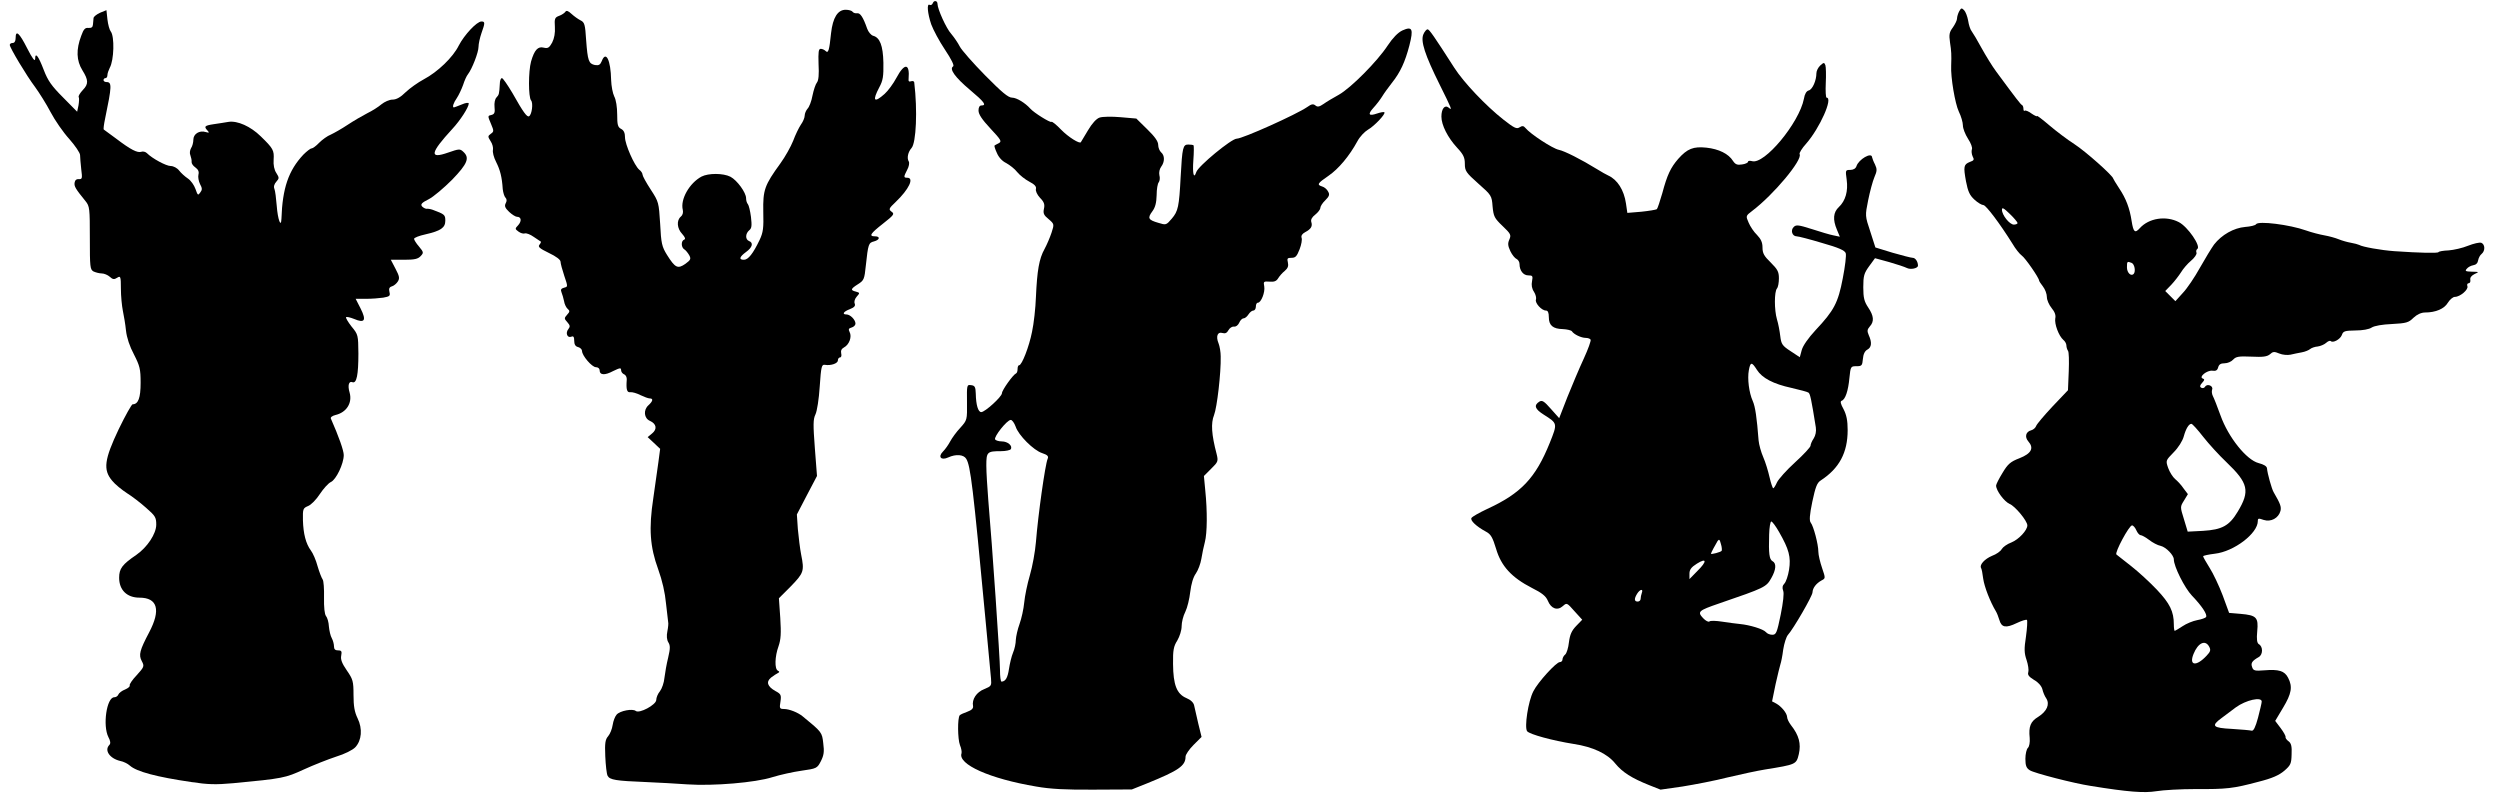 <?xml version="1.0" standalone="no"?>
<!DOCTYPE svg PUBLIC "-//W3C//DTD SVG 20010904//EN"
 "http://www.w3.org/TR/2001/REC-SVG-20010904/DTD/svg10.dtd">
<svg version="1.0" xmlns="http://www.w3.org/2000/svg"
 width="1280pt" height="407pt" viewBox="0 0 1280 407"
 preserveAspectRatio="xMidYMid meet">
<g transform="translate(0,407) scale(0.1,-0.1)"
fill="#000000" stroke="none">
<path d="M4776 4054 c-3 -8 -10 -12 -16 -9 -16 10 -11 -44 8 -100 10 -27 41
-86 70 -129 34 -51 49 -82 42 -86 -21 -13 10 -56 86 -120 74 -62 87 -80 59
-80 -10 0 -15 -10 -15 -26 0 -19 18 -46 61 -92 55 -59 59 -66 43 -75 -11 -5
-20 -11 -22 -12 -2 -2 3 -19 12 -38 9 -22 27 -42 48 -52 18 -10 44 -30 56 -46
13 -16 41 -38 62 -49 27 -14 37 -25 34 -37 -3 -10 6 -30 21 -46 21 -21 25 -34
20 -56 -5 -23 -1 -33 24 -53 29 -25 29 -26 15 -69 -8 -24 -24 -62 -36 -84 -28
-50 -38 -111 -44 -245 -2 -57 -11 -138 -20 -179 -15 -76 -52 -171 -66 -171 -5
0 -8 -9 -8 -19 0 -11 -3 -21 -8 -23 -15 -6 -72 -86 -72 -101 0 -18 -87 -97
-106 -97 -16 0 -27 37 -28 94 -1 35 -5 42 -24 44 -22 3 -22 1 -21 -88 1 -90 1
-91 -34 -130 -20 -21 -43 -53 -52 -70 -9 -17 -25 -40 -37 -52 -27 -27 -10 -47
27 -30 39 18 79 15 92 -7 22 -35 35 -143 98 -816 14 -148 27 -287 29 -309 3
-37 2 -39 -34 -54 -40 -15 -65 -53 -58 -87 2 -12 -7 -21 -29 -29 -17 -6 -35
-14 -39 -18 -12 -13 -11 -122 1 -153 7 -16 10 -35 8 -42 -20 -56 144 -130 382
-170 73 -13 152 -17 295 -16 l195 1 80 32 c160 65 195 89 195 136 0 10 18 37
41 60 l41 41 -17 69 c-9 38 -18 79 -21 92 -3 15 -18 29 -40 38 -49 21 -67 67
-68 174 -1 72 3 91 22 121 12 21 22 52 22 73 0 20 8 53 19 74 10 20 21 66 25
101 5 41 15 76 29 95 11 16 24 50 28 75 4 25 12 64 18 86 12 46 13 157 2 264
l-7 74 37 37 c36 35 37 39 28 76 -26 99 -30 157 -13 199 15 38 36 216 34 300
0 22 -5 52 -11 67 -15 36 -5 61 20 53 14 -4 23 0 31 15 6 11 19 19 28 18 10
-2 21 7 27 20 5 12 15 22 22 22 7 0 18 9 25 20 7 11 18 20 25 20 7 0 13 9 13
20 0 11 4 20 10 20 17 0 38 54 33 83 -5 26 -3 27 27 25 23 -2 35 2 44 17 6 10
21 28 34 38 16 14 20 25 16 43 -5 21 -3 24 19 24 20 0 27 8 41 44 9 23 14 50
10 59 -3 10 3 20 18 28 30 16 39 30 32 52 -4 12 3 25 20 38 14 11 26 27 26 34
0 8 11 26 25 39 21 21 24 30 15 45 -5 11 -19 23 -30 26 -29 9 -25 16 32 55 51
35 106 100 148 177 12 23 37 49 54 59 32 18 92 81 84 89 -3 3 -19 0 -37 -6
-43 -15 -50 -5 -19 29 14 15 34 41 44 57 10 17 33 48 50 70 44 55 68 108 90
192 22 86 15 100 -36 77 -23 -11 -49 -38 -75 -77 -53 -81 -188 -217 -250 -252
-27 -15 -63 -36 -78 -47 -22 -15 -31 -17 -42 -8 -11 9 -20 8 -42 -8 -55 -38
-331 -162 -361 -162 -27 0 -198 -141 -207 -171 -13 -39 -20 -8 -15 61 3 39 3
73 1 76 -2 2 -14 4 -27 4 -27 0 -31 -14 -39 -165 -8 -154 -13 -176 -45 -214
-29 -34 -30 -34 -69 -22 -52 15 -57 24 -31 59 15 20 21 44 22 83 0 30 5 60 11
66 5 7 7 23 3 36 -3 14 1 32 9 43 19 25 19 58 0 74 -8 7 -15 24 -15 38 0 18
-17 42 -56 80 l-56 55 -81 7 c-45 4 -93 3 -107 -2 -16 -5 -39 -30 -60 -66 -19
-31 -35 -58 -36 -60 -6 -10 -64 26 -101 64 -24 25 -47 44 -50 40 -6 -5 -90 47
-108 68 -26 29 -70 56 -93 56 -20 0 -53 28 -138 114 -62 63 -121 130 -130 148
-9 18 -29 47 -44 65 -25 27 -70 127 -70 153 0 17 -18 20 -24 4z m424 -2168
c14 -44 92 -122 136 -136 27 -9 34 -16 28 -29 -13 -31 -49 -287 -60 -426 -4
-49 -18 -126 -31 -170 -13 -44 -26 -107 -29 -140 -3 -33 -14 -82 -24 -110 -10
-27 -18 -64 -19 -81 0 -17 -6 -47 -14 -65 -8 -19 -17 -57 -21 -84 -7 -46 -18
-64 -38 -65 -5 0 -8 27 -8 59 0 58 -40 642 -60 871 -5 63 -10 143 -10 176 0
70 4 74 75 74 24 0 47 5 50 10 11 17 -15 40 -46 40 -15 0 -31 5 -34 10 -8 13
61 100 80 100 7 0 18 -15 25 -34z"/>
<path d="M10031 4012 c-6 -11 -11 -28 -11 -37 0 -9 -10 -29 -21 -45 -18 -24
-21 -36 -15 -77 7 -46 8 -62 6 -120 -3 -59 20 -194 39 -234 12 -24 21 -56 21
-71 0 -16 12 -46 26 -68 15 -23 24 -46 20 -55 -3 -9 -1 -25 4 -36 9 -16 7 -21
-14 -28 -32 -13 -34 -23 -20 -100 10 -52 19 -71 43 -93 17 -16 38 -28 46 -28
13 0 84 -94 149 -198 15 -26 37 -53 47 -60 18 -12 89 -115 89 -128 0 -3 9 -17
20 -31 11 -14 20 -38 20 -54 0 -15 11 -40 24 -56 16 -19 23 -37 19 -53 -5 -29
18 -90 41 -110 9 -7 16 -20 16 -29 0 -9 4 -21 8 -27 5 -5 6 -52 4 -105 l-4
-97 -79 -83 c-43 -46 -81 -91 -84 -100 -3 -9 -14 -19 -25 -22 -28 -7 -35 -34
-15 -57 30 -34 16 -62 -45 -86 -47 -18 -60 -30 -87 -75 -18 -29 -33 -59 -33
-65 0 -26 42 -82 69 -94 28 -11 91 -87 91 -110 0 -25 -44 -72 -81 -87 -22 -8
-44 -24 -50 -34 -5 -11 -28 -27 -50 -35 -38 -16 -65 -46 -56 -62 3 -4 8 -29
11 -55 6 -42 36 -119 65 -167 5 -8 13 -28 18 -45 11 -38 33 -42 89 -15 25 12
48 19 52 16 3 -4 1 -42 -5 -85 -10 -64 -9 -85 3 -120 8 -24 12 -52 9 -62 -5
-14 3 -24 29 -40 22 -12 39 -32 43 -48 3 -14 12 -36 20 -47 19 -30 3 -66 -41
-94 -40 -24 -50 -50 -44 -108 2 -23 -2 -44 -9 -51 -7 -6 -13 -32 -13 -56 0
-35 5 -48 23 -59 21 -14 226 -67 312 -80 191 -31 273 -37 335 -27 36 6 126 11
201 11 161 -1 193 3 321 37 72 18 107 34 134 57 32 28 36 36 37 84 2 41 -2 57
-16 67 -10 7 -16 17 -15 21 2 5 -10 26 -25 46 l-28 37 40 67 c44 73 50 108 26
154 -18 35 -47 44 -121 38 -49 -4 -57 -2 -63 16 -8 21 -1 32 34 52 22 13 22
54 0 66 -9 6 -12 24 -8 66 7 71 -4 82 -85 89 l-59 5 -33 90 c-19 50 -49 113
-67 141 -18 29 -33 55 -33 59 0 3 27 9 60 13 98 11 220 104 220 167 0 15 4 15
30 6 37 -12 76 9 86 46 5 21 0 36 -35 96 -10 17 -32 96 -34 122 -1 11 -16 20
-43 27 -62 16 -155 132 -195 244 -16 45 -34 90 -39 99 -5 10 -7 24 -4 33 8 19
-25 33 -36 15 -4 -7 -13 -9 -20 -5 -8 5 -7 12 5 25 13 14 13 19 3 22 -22 8 22
43 49 40 18 -3 26 2 30 17 4 15 13 21 33 21 15 0 34 8 44 19 14 15 28 18 93
15 60 -3 80 0 95 12 15 14 22 15 48 4 16 -7 42 -9 57 -6 16 4 42 9 58 12 17 3
36 11 43 17 7 6 25 12 39 13 14 2 33 10 42 18 10 9 20 13 24 10 11 -12 48 8
57 30 7 21 15 23 70 24 36 0 70 6 83 15 14 9 55 16 104 18 73 4 85 7 110 32
18 17 40 27 59 27 55 0 99 19 117 50 10 16 26 30 36 30 27 0 71 38 64 55 -3 8
0 15 7 15 6 0 10 8 8 18 -2 11 6 21 22 29 24 11 24 11 -14 12 -32 1 -37 3 -26
15 6 8 21 16 33 18 14 2 23 11 25 25 2 12 10 27 18 33 19 16 18 49 -2 57 -9 3
-39 -4 -67 -15 -29 -12 -74 -22 -100 -24 -27 -1 -50 -5 -52 -9 -4 -6 -95 -4
-226 5 -69 5 -164 22 -180 32 -6 3 -25 8 -42 11 -18 3 -46 11 -63 18 -17 7
-50 16 -73 20 -23 4 -66 15 -94 25 -84 30 -245 50 -256 32 -3 -6 -29 -12 -56
-14 -58 -5 -120 -40 -159 -90 -13 -18 -46 -72 -73 -120 -26 -47 -65 -105 -87
-128 l-38 -42 -26 26 -26 26 31 32 c17 18 39 47 50 64 10 17 33 44 51 59 18
15 31 34 28 41 -3 7 -1 16 4 19 21 13 -49 115 -95 138 -66 34 -153 20 -199
-31 -25 -28 -33 -21 -42 36 -10 66 -29 116 -64 168 -16 25 -30 47 -30 49 0 14
-143 141 -199 177 -36 23 -94 67 -128 96 -35 30 -63 51 -63 48 0 -4 -13 2 -29
13 -15 11 -31 18 -35 14 -3 -3 -6 1 -6 10 0 8 -3 17 -7 19 -7 3 -25 26 -132
171 -21 28 -55 84 -76 122 -21 39 -44 77 -50 85 -7 8 -15 33 -18 54 -4 22 -13
46 -21 54 -12 12 -15 12 -25 -6z m299 -1084 c0 -4 -9 -8 -19 -8 -22 0 -61 49
-61 76 0 14 9 9 40 -21 22 -21 40 -43 40 -47z m584 -204 c15 -6 22 -44 10 -57
-14 -13 -34 7 -34 34 0 31 1 32 24 23z m366 -890 c29 -37 82 -95 119 -130 113
-108 122 -148 58 -254 -43 -72 -80 -92 -178 -98 l-78 -4 -19 63 c-20 64 -20
64 0 96 l20 33 -22 29 c-11 17 -31 38 -43 48 -12 10 -28 35 -36 57 -13 38 -13
38 28 80 24 24 46 59 52 82 11 40 26 64 39 64 5 0 32 -30 60 -66z m-342 -479
c6 -14 16 -25 22 -25 6 0 26 -11 43 -24 18 -14 44 -28 60 -31 28 -7 67 -48 67
-69 0 -36 55 -146 93 -186 51 -53 80 -97 72 -109 -3 -5 -23 -12 -45 -16 -22
-4 -56 -18 -75 -31 -20 -13 -38 -24 -40 -24 -3 0 -5 15 -5 33 0 66 -20 107
-87 178 -36 38 -96 93 -132 121 -36 28 -70 55 -75 59 -10 9 65 149 80 149 6 0
16 -11 22 -25z m373 -596 c9 -17 7 -25 -13 -46 -53 -57 -92 -52 -67 9 23 57
60 74 80 37z m269 -281 c0 -7 -9 -44 -19 -83 -13 -48 -23 -69 -33 -66 -7 2
-52 6 -100 9 -100 5 -109 15 -53 56 19 15 52 38 72 54 52 38 133 56 133 30z"/>
<path d="M513 4005 c-18 -8 -33 -20 -34 -27 -1 -7 -2 -22 -3 -33 -1 -14 -7
-19 -23 -18 -17 2 -25 -6 -37 -40 -27 -71 -25 -127 6 -177 31 -50 32 -70 2
-101 -14 -15 -24 -31 -21 -36 3 -5 2 -23 -1 -42 l-7 -33 -72 73 c-59 59 -78
86 -99 141 -28 73 -44 93 -44 56 -1 -15 -14 2 -41 55 -40 79 -59 96 -59 52 0
-16 -6 -25 -15 -25 -8 0 -15 -4 -15 -10 0 -14 86 -158 130 -216 21 -29 57 -86
79 -128 22 -42 65 -104 96 -138 30 -34 55 -71 55 -82 0 -12 3 -44 6 -73 6 -46
5 -51 -12 -50 -12 1 -20 -5 -22 -18 -3 -19 4 -31 56 -95 21 -26 22 -37 22
-189 0 -148 1 -161 19 -171 11 -5 30 -10 42 -10 12 0 31 -8 41 -17 15 -14 23
-15 38 -5 17 11 19 7 19 -56 0 -38 5 -88 10 -113 5 -24 13 -70 16 -101 4 -37
19 -82 41 -123 30 -59 34 -75 34 -145 0 -77 -12 -110 -41 -110 -5 0 -37 -57
-71 -127 -74 -156 -81 -208 -34 -264 15 -19 50 -47 76 -64 26 -16 70 -50 98
-75 47 -41 52 -49 52 -86 0 -47 -46 -116 -102 -155 -72 -49 -88 -70 -88 -117
0 -63 40 -102 104 -102 93 0 110 -63 50 -177 -49 -93 -55 -116 -38 -148 14
-26 12 -30 -26 -72 -23 -24 -38 -47 -36 -52 3 -5 -7 -14 -23 -21 -16 -6 -32
-18 -35 -26 -3 -8 -12 -14 -21 -14 -39 0 -60 -145 -30 -204 11 -20 12 -33 5
-40 -27 -27 1 -69 55 -82 17 -3 39 -14 50 -24 35 -31 137 -58 314 -84 85 -13
126 -14 215 -6 255 24 267 27 361 70 50 23 124 52 166 66 43 13 85 34 98 48
33 35 38 95 12 148 -16 33 -21 63 -21 120 0 70 -3 80 -34 125 -25 36 -33 57
-29 76 4 22 2 27 -16 27 -15 0 -21 6 -21 21 0 11 -5 30 -11 41 -7 12 -13 39
-15 60 -1 22 -8 46 -15 54 -7 9 -11 44 -10 95 1 44 -2 86 -7 92 -5 7 -17 37
-26 68 -8 31 -24 67 -34 80 -26 35 -39 86 -41 155 -1 58 0 62 26 73 16 6 43
34 61 62 18 27 43 55 56 61 27 12 66 94 66 138 0 23 -25 94 -66 187 -3 6 7 14
23 18 57 13 88 62 73 115 -11 37 -4 61 15 53 21 -7 30 38 30 147 -1 94 -1 97
-35 138 -18 23 -31 45 -28 48 3 3 21 -1 41 -9 54 -23 64 -8 34 52 l-26 51 52
0 c29 0 69 3 89 6 33 6 37 9 32 29 -4 17 -1 25 13 29 10 3 23 14 30 25 10 16
8 27 -12 65 l-24 46 68 0 c54 0 71 4 85 19 16 17 15 20 -9 49 -14 16 -25 34
-25 39 0 6 26 16 58 23 79 18 102 34 102 70 0 30 -3 33 -65 56 -11 4 -25 6
-31 5 -6 0 -16 5 -23 12 -9 11 -2 19 34 37 24 12 78 58 120 100 79 82 91 112
57 143 -17 16 -22 15 -77 -4 -99 -35 -93 -3 21 121 41 44 84 111 84 130 0 6
-16 4 -36 -5 -20 -8 -38 -15 -40 -15 -10 0 -2 24 15 48 10 15 24 45 32 67 7
22 18 47 25 55 21 27 54 112 54 140 0 15 7 47 15 70 19 53 19 60 0 60 -24 0
-88 -69 -116 -123 -30 -61 -109 -136 -179 -173 -30 -16 -72 -46 -93 -66 -26
-26 -48 -38 -67 -38 -16 0 -41 -11 -57 -24 -15 -13 -48 -34 -73 -46 -25 -13
-70 -39 -100 -59 -30 -20 -69 -42 -86 -50 -18 -7 -44 -26 -60 -42 -15 -16 -33
-29 -39 -29 -6 0 -25 -15 -42 -32 -76 -81 -107 -172 -112 -328 -2 -50 -19 -3
-24 65 -3 39 -8 78 -12 88 -5 11 -1 25 10 37 15 17 15 20 0 44 -11 16 -16 41
-14 69 3 47 -2 57 -66 119 -52 51 -119 81 -165 74 -19 -3 -54 -9 -77 -12 -46
-7 -50 -12 -30 -33 10 -11 8 -12 -10 -7 -32 10 -63 -10 -63 -39 0 -14 -5 -34
-12 -44 -6 -11 -8 -26 -3 -37 4 -11 7 -25 6 -33 -1 -7 7 -20 19 -28 15 -11 20
-22 16 -37 -3 -12 1 -34 8 -48 12 -22 12 -30 1 -44 -11 -16 -13 -14 -24 18 -7
20 -24 44 -39 54 -15 10 -35 28 -45 41 -10 13 -29 23 -43 23 -23 0 -94 38
-122 66 -7 7 -20 10 -28 7 -20 -7 -54 10 -129 67 -33 24 -62 46 -64 47 -2 2 1
27 7 55 35 169 36 188 6 188 -8 0 -14 5 -14 10 0 6 5 10 10 10 6 0 10 7 10 16
0 8 6 25 12 37 22 39 25 161 5 186 -6 7 -14 35 -17 62 l-5 47 -32 -13z"/>
<path d="M2895 4010 c-4 -6 -18 -16 -32 -21 -22 -8 -25 -14 -22 -57 2 -31 -3
-58 -14 -80 -15 -27 -22 -31 -43 -26 -30 8 -48 -12 -65 -71 -14 -51 -14 -182
0 -199 12 -14 4 -73 -10 -81 -10 -7 -30 20 -85 118 -25 42 -49 77 -54 77 -6 0
-11 -13 -11 -30 -3 -52 -4 -55 -17 -69 -8 -8 -12 -28 -10 -49 3 -27 0 -36 -14
-40 -22 -5 -22 -4 -3 -49 14 -33 14 -37 -2 -48 -16 -12 -16 -14 -1 -38 9 -13
14 -33 12 -44 -3 -11 4 -39 16 -62 21 -42 30 -77 34 -139 2 -18 8 -38 14 -44
7 -7 8 -17 1 -29 -7 -14 -3 -24 18 -44 15 -14 33 -25 40 -25 22 0 25 -21 7
-42 -18 -19 -18 -20 1 -34 11 -8 25 -12 33 -9 7 2 27 -5 45 -18 18 -12 34 -23
36 -24 2 -1 -1 -9 -7 -16 -9 -11 1 -19 48 -42 38 -18 60 -35 60 -45 0 -9 9
-42 19 -72 19 -56 19 -56 -1 -61 -15 -4 -19 -10 -13 -24 4 -10 10 -30 13 -45
2 -15 11 -33 18 -39 12 -10 12 -15 -2 -30 -16 -18 -16 -20 1 -39 14 -16 15
-22 5 -35 -16 -19 -6 -47 15 -39 11 5 15 -1 15 -21 0 -18 6 -29 20 -32 11 -3
20 -12 20 -20 0 -24 51 -83 71 -83 11 0 19 -7 19 -15 0 -26 26 -28 69 -5 35
17 41 18 41 5 0 -9 7 -18 16 -22 8 -3 14 -15 13 -27 -4 -51 1 -67 19 -64 9 1
32 -5 51 -15 19 -9 40 -17 48 -17 19 0 16 -14 -7 -35 -27 -24 -23 -67 8 -80
33 -15 38 -42 11 -64 l-23 -19 32 -30 32 -30 -9 -68 c-5 -38 -17 -121 -26
-184 -24 -157 -17 -250 25 -365 21 -58 35 -120 40 -175 5 -47 10 -90 11 -95 2
-6 0 -27 -4 -47 -5 -24 -3 -44 5 -57 10 -16 10 -31 -1 -78 -8 -32 -16 -78 -19
-103 -2 -25 -13 -56 -23 -69 -11 -13 -19 -33 -19 -45 -1 -25 -87 -71 -105 -56
-16 13 -81 1 -98 -19 -8 -9 -17 -32 -20 -52 -3 -21 -13 -46 -23 -58 -15 -17
-18 -35 -15 -103 2 -46 7 -91 12 -100 11 -21 42 -26 194 -32 66 -3 163 -8 215
-12 132 -9 348 9 435 37 39 12 106 27 149 33 77 11 80 12 99 49 15 30 18 48
12 92 -6 55 -7 57 -105 137 -24 20 -69 38 -96 38 -22 0 -24 3 -18 38 5 34 2
39 -26 54 -41 23 -49 47 -22 69 12 9 28 20 35 23 9 5 9 7 0 12 -18 8 -16 73 3
125 12 35 14 65 9 145 l-7 101 61 61 c66 68 70 78 53 162 -6 30 -13 89 -17
131 l-5 75 51 98 52 99 -11 143 c-9 120 -9 147 3 172 8 16 18 79 22 143 7 104
10 114 27 111 30 -5 66 7 66 23 0 8 5 15 11 15 6 0 9 9 6 20 -3 14 1 24 14 31
27 14 42 55 29 79 -7 14 -5 19 10 23 11 3 20 12 20 20 0 20 -27 47 -46 47 -25
0 -15 15 17 27 23 9 30 17 25 29 -4 10 1 25 11 36 16 18 16 19 -5 25 -29 7
-27 14 11 38 30 19 33 25 40 95 12 111 14 117 42 124 30 8 33 26 5 26 -33 0
-24 14 41 65 56 44 60 50 44 61 -16 12 -15 16 21 50 68 65 96 124 59 124 -19
0 -19 4 0 41 9 16 12 35 8 42 -11 17 -4 49 14 69 24 27 31 194 14 335 0 7 -8
10 -16 7 -10 -4 -15 0 -13 12 7 81 -21 83 -62 6 -16 -30 -43 -67 -61 -83 -54
-48 -64 -36 -27 34 19 35 22 56 21 126 -2 88 -18 129 -53 138 -10 3 -24 19
-30 36 -21 60 -36 82 -52 79 -9 -1 -19 2 -23 8 -3 5 -19 10 -35 10 -41 0 -66
-40 -75 -120 -9 -88 -14 -105 -28 -91 -6 6 -17 11 -25 11 -11 0 -13 -16 -11
-78 3 -53 0 -84 -8 -94 -7 -8 -17 -38 -23 -67 -5 -29 -17 -59 -25 -67 -8 -9
-15 -25 -15 -36 0 -11 -9 -32 -20 -47 -10 -15 -28 -52 -39 -82 -12 -30 -41
-82 -65 -115 -82 -113 -90 -136 -88 -248 2 -83 0 -105 -19 -145 -33 -69 -58
-101 -80 -101 -28 0 -23 15 11 40 32 23 39 47 15 56 -20 8 -19 38 1 55 13 10
14 24 9 68 -4 31 -11 60 -16 66 -5 5 -9 18 -9 30 0 29 -46 92 -80 110 -37 19
-113 19 -148 1 -62 -33 -110 -117 -96 -171 3 -13 -1 -27 -10 -34 -23 -19 -20
-61 7 -89 15 -17 18 -26 10 -29 -17 -6 -16 -40 1 -50 7 -4 18 -18 25 -30 10
-19 7 -24 -20 -44 -39 -27 -52 -21 -94 46 -26 42 -30 58 -35 159 -7 109 -7
112 -48 175 -23 35 -42 70 -42 76 0 7 -7 19 -17 26 -25 21 -73 130 -73 166 0
22 -6 36 -20 43 -17 9 -20 21 -20 74 0 37 -6 76 -15 92 -8 16 -15 54 -16 84
-2 103 -27 153 -48 97 -8 -19 -15 -23 -35 -20 -32 7 -37 21 -45 128 -5 80 -8
91 -29 101 -12 6 -33 21 -46 33 -16 15 -26 19 -31 11z"/>
<path d="M7288 3895 c-16 -35 8 -107 83 -258 62 -125 67 -136 46 -118 -20 16
-37 -6 -37 -46 0 -43 32 -107 81 -160 32 -34 39 -50 39 -82 0 -36 6 -45 69
-101 67 -59 69 -62 73 -117 5 -51 9 -60 51 -100 42 -40 45 -46 35 -69 -9 -20
-8 -32 5 -60 9 -19 24 -37 32 -40 8 -4 15 -15 15 -26 0 -33 19 -58 45 -58 22
0 24 -3 19 -30 -4 -19 -1 -38 10 -54 9 -14 13 -32 10 -40 -6 -17 29 -56 51
-56 10 0 15 -10 15 -34 0 -42 21 -60 72 -61 21 -1 42 -6 46 -11 10 -16 48 -34
71 -34 11 0 22 -4 25 -9 3 -5 -13 -49 -35 -97 -23 -49 -60 -138 -84 -197 l-42
-108 -42 47 c-35 40 -45 46 -59 38 -30 -19 -24 -38 22 -67 71 -45 71 -44 31
-144 -73 -181 -147 -259 -321 -339 -40 -19 -76 -39 -80 -46 -8 -12 24 -43 74
-70 25 -13 34 -29 52 -88 26 -89 80 -147 183 -200 52 -26 72 -42 82 -66 17
-41 49 -52 77 -27 20 18 21 17 59 -26 l40 -44 -31 -32 c-23 -24 -32 -44 -37
-83 -3 -29 -12 -57 -19 -63 -8 -6 -14 -18 -14 -25 0 -8 -6 -14 -14 -14 -18 0
-112 -103 -135 -149 -27 -51 -47 -186 -32 -205 13 -16 131 -48 238 -65 99 -15
173 -50 213 -100 37 -45 84 -75 174 -111 l58 -23 112 16 c62 10 167 30 233 47
67 16 152 34 189 40 161 26 161 26 174 79 12 53 1 96 -40 148 -11 14 -20 33
-20 42 -1 20 -29 54 -56 69 l-21 11 18 88 c11 48 22 95 25 103 3 8 10 41 14
74 5 32 16 66 24 75 28 31 126 200 126 218 1 23 19 46 46 61 21 11 21 11 3 64
-10 29 -19 67 -19 83 0 38 -25 132 -39 149 -8 10 -6 39 8 107 16 75 24 97 43
109 95 62 138 142 138 258 0 49 -6 78 -21 107 -15 27 -18 40 -10 43 19 6 34
51 40 117 6 59 7 60 36 60 27 0 30 3 33 37 2 25 10 41 23 48 22 12 24 37 7 74
-9 21 -8 29 5 44 24 26 21 55 -8 98 -20 30 -25 49 -25 103 0 59 4 72 30 108
l30 41 73 -20 c39 -11 80 -25 90 -30 19 -10 57 -2 57 12 0 20 -13 40 -27 40
-8 0 -54 12 -103 26 l-88 27 -26 81 c-27 81 -27 81 -11 161 9 44 23 97 32 118
14 32 14 41 3 65 -8 15 -14 32 -15 37 -2 28 -69 -11 -80 -46 -4 -12 -16 -19
-32 -19 -24 0 -25 -1 -18 -50 8 -59 -6 -108 -40 -140 -29 -27 -32 -64 -10
-116 l15 -36 -33 7 c-17 3 -67 18 -110 32 -69 22 -81 23 -93 11 -18 -17 -8
-48 15 -48 9 0 67 -15 130 -34 85 -24 116 -38 121 -52 4 -10 -3 -68 -15 -129
-24 -126 -45 -165 -139 -265 -38 -41 -65 -80 -71 -102 l-10 -37 -47 31 c-43
28 -48 36 -53 77 -3 25 -10 64 -17 86 -14 48 -14 141 0 158 6 7 10 30 10 52 0
34 -7 46 -42 81 -34 33 -42 47 -42 77 0 26 -8 43 -28 64 -16 15 -35 44 -43 63
-15 34 -15 35 18 60 110 83 260 263 243 291 -3 5 12 30 34 54 69 79 139 235
104 235 -4 0 -6 34 -4 75 2 41 1 82 -2 91 -6 15 -8 15 -26 -1 -11 -10 -20 -28
-20 -40 0 -37 -20 -83 -39 -88 -12 -3 -21 -18 -25 -43 -24 -123 -203 -339
-266 -319 -11 3 -20 2 -20 -3 0 -5 -14 -12 -31 -14 -24 -4 -34 0 -46 18 -23
37 -73 61 -136 68 -67 7 -98 -5 -145 -58 -38 -44 -56 -81 -81 -175 -12 -41
-24 -78 -28 -82 -5 -3 -40 -9 -79 -13 l-72 -6 -7 48 c-10 69 -44 122 -90 143
-11 5 -36 19 -55 31 -86 53 -170 95 -199 101 -31 6 -146 81 -171 112 -9 11
-16 12 -30 3 -15 -10 -28 -3 -83 40 -89 70 -203 190 -251 265 -104 162 -128
197 -137 197 -5 0 -15 -11 -21 -25z m1707 -1718 c27 -43 85 -73 177 -93 42
-10 82 -20 87 -24 9 -5 15 -34 38 -178 3 -20 -1 -41 -11 -57 -9 -13 -16 -30
-16 -37 0 -7 -36 -46 -79 -85 -44 -40 -85 -86 -93 -103 -7 -16 -16 -30 -19
-30 -3 0 -12 26 -19 57 -7 31 -21 77 -32 102 -11 25 -22 64 -24 86 -9 117 -17
173 -30 202 -19 42 -28 114 -20 157 8 44 15 44 41 3z m114 -831 c51 -89 61
-128 51 -193 -5 -31 -16 -63 -24 -71 -10 -10 -12 -22 -6 -37 5 -13 0 -58 -13
-123 -19 -92 -23 -102 -43 -102 -12 0 -27 6 -33 14 -13 15 -81 36 -132 41 -19
2 -60 7 -91 12 -32 5 -61 6 -66 1 -4 -4 -19 3 -32 17 -31 33 -24 39 81 75 236
81 242 84 268 130 25 44 27 76 6 87 -16 9 -20 37 -17 136 1 37 6 67 11 67 5 0
23 -24 40 -54z m-294 -96 c-4 -7 -55 -20 -55 -15 0 4 23 47 34 65 8 11 11 8
17 -15 5 -15 6 -32 4 -35z m-124 -103 l-41 -42 0 28 c0 20 9 33 38 51 51 32
53 12 3 -37z m-285 -113 c-3 -9 -6 -22 -6 -30 0 -8 -7 -14 -15 -14 -18 0 -19
14 -3 40 15 24 33 27 24 4z"/>
</g>
</svg>
